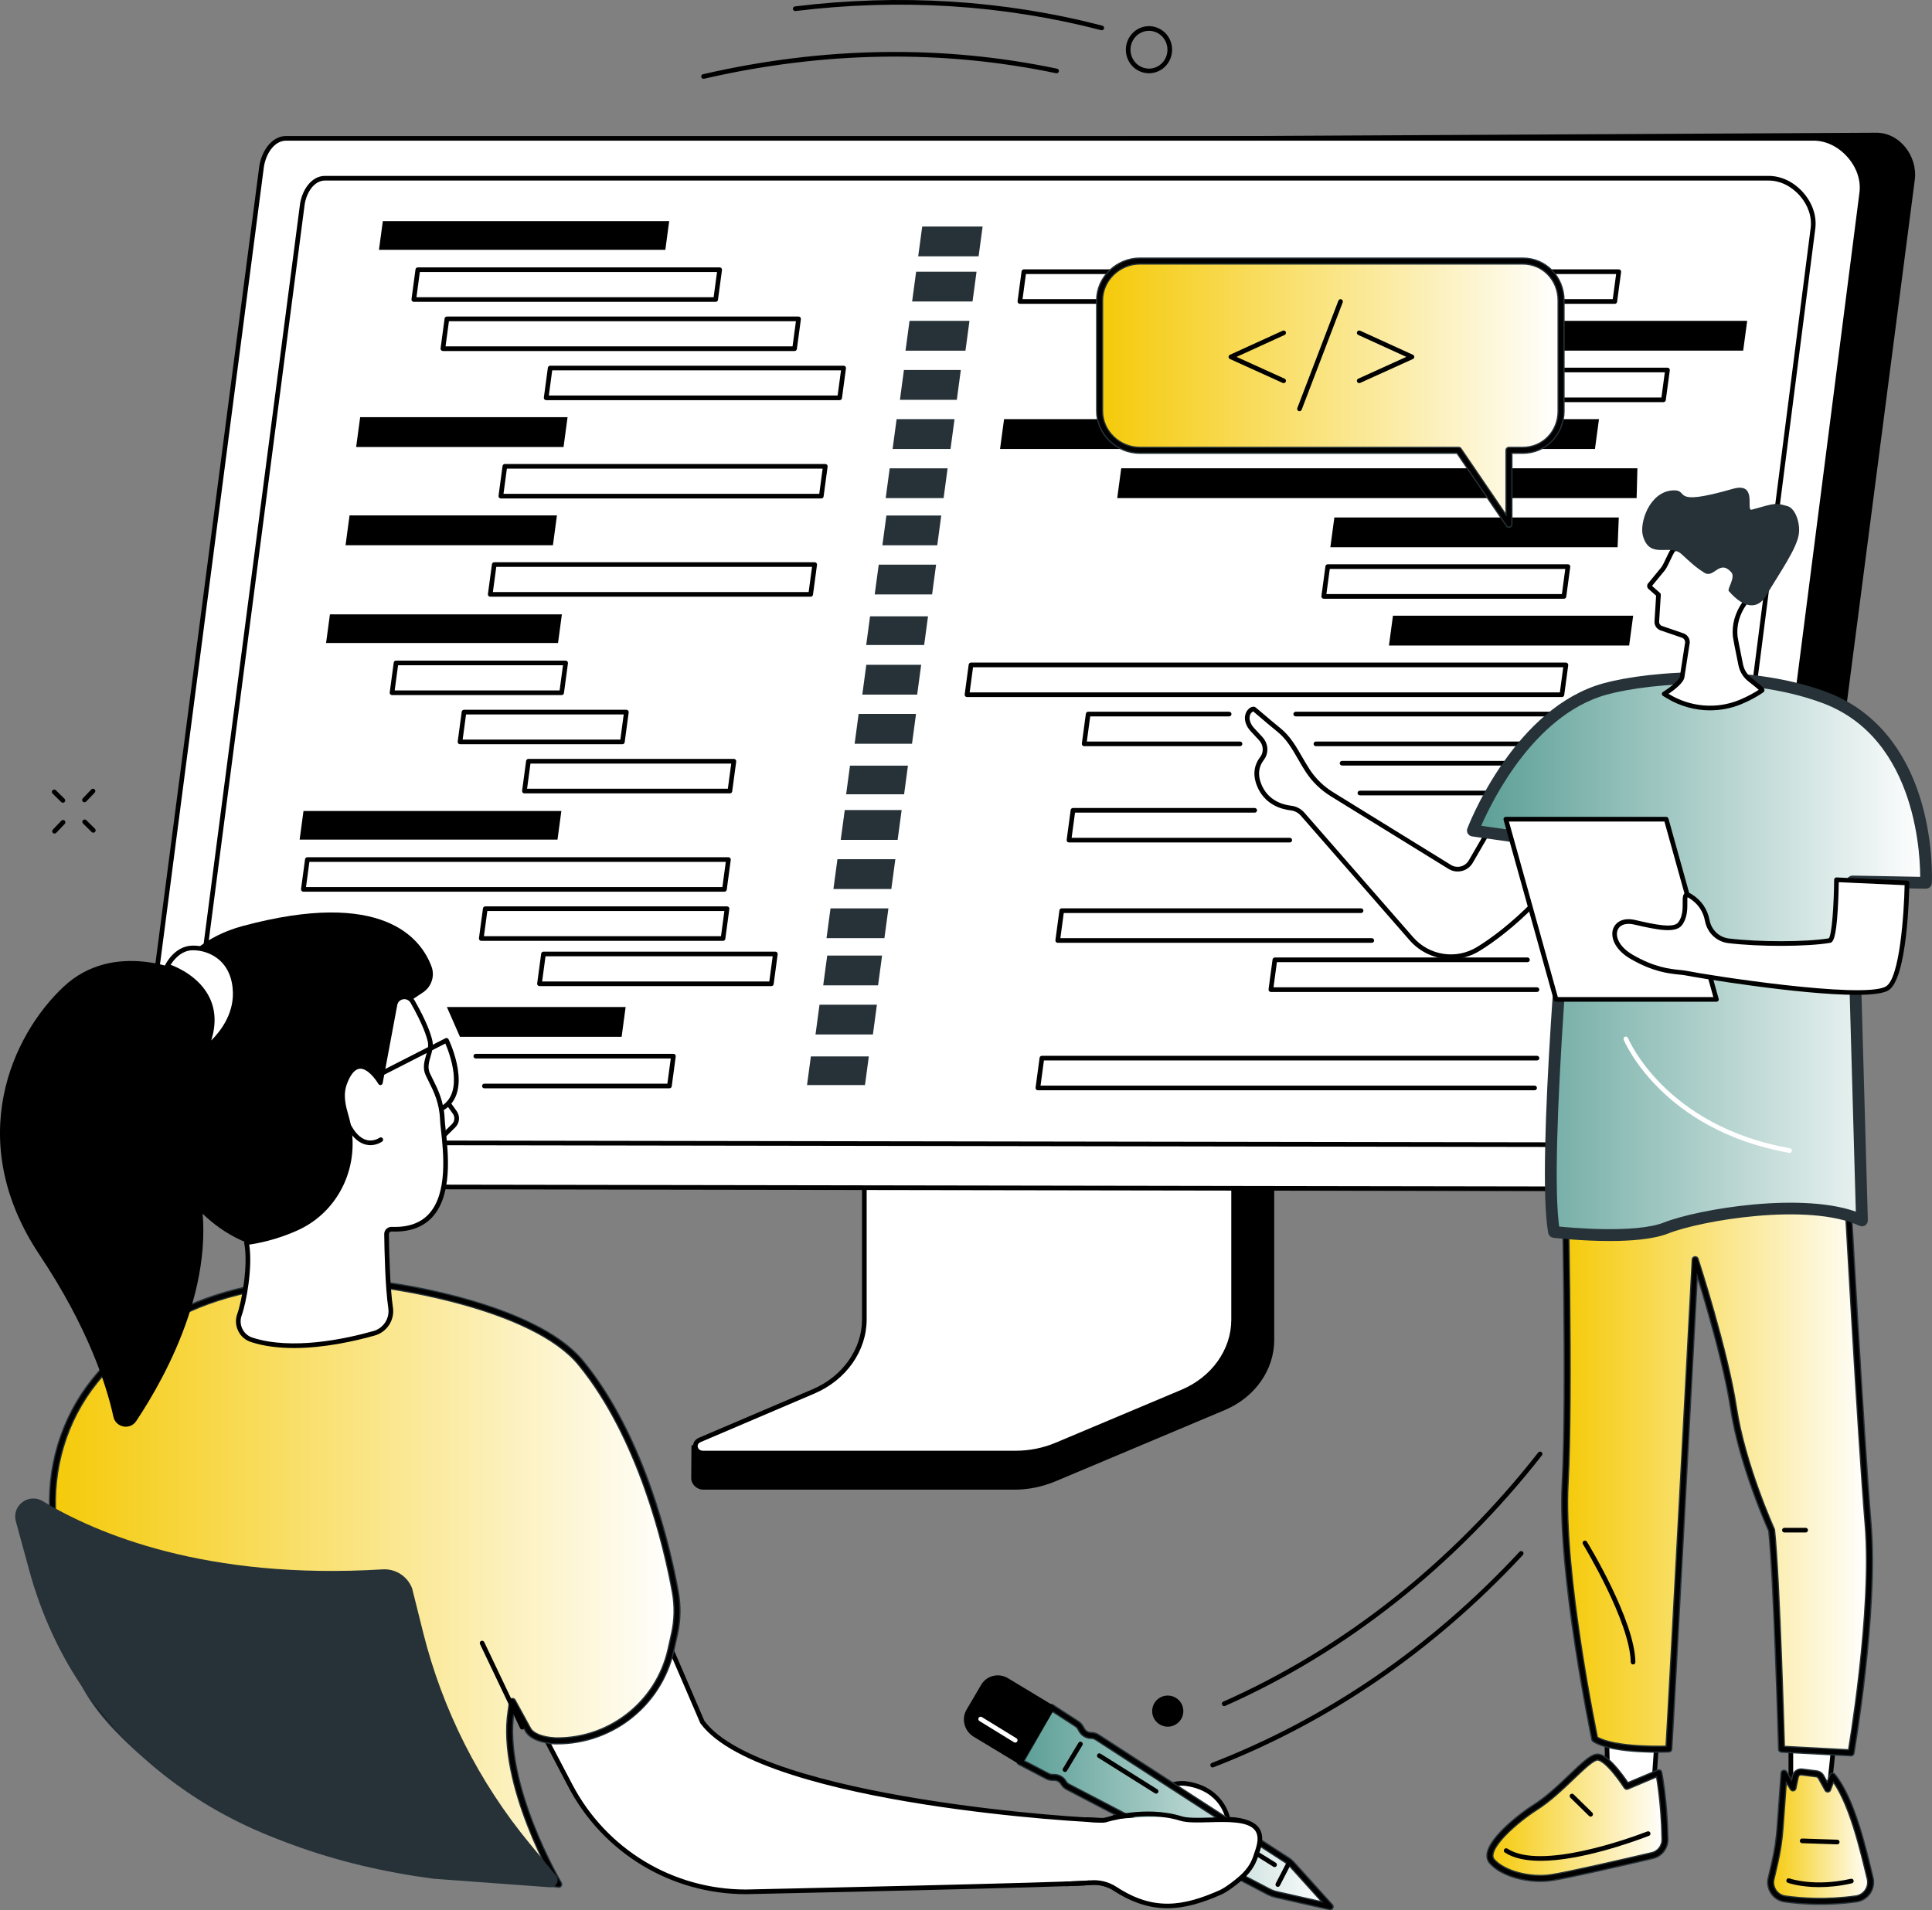 <svg width="542" height="536" viewBox="0 0 542 536" fill="none" xmlns="http://www.w3.org/2000/svg">
<rect x="0" y="0" width="542" height="536" fill="#808080" stroke="none"/>
<path d="M356.387 287.367L253.752 288.011C253.087 288.011 252.867 288.629 252.867 289.223V376.526C252.867 384.886 194.552 406.602 193.984 405.499L193.914 414.737C193.911 416.458 195.422 417.983 197.351 417.983H284.713C288.706 417.983 292.65 417.09 296.266 415.577L343.578 395.658C352.095 392.072 357.467 384.371 357.467 375.97V288.579C357.467 287.985 357.052 287.367 356.384 287.367H356.387Z" fill="black"/>
<path d="M242.476 282.924V370.245C242.476 378.853 236.933 386.695 228.229 390.412L196.311 404.032C194.226 404.922 194.938 407.714 197.248 407.714H284.943C288.886 407.714 292.78 406.936 296.346 405.434L331.711 390.55C340.482 386.859 346.077 378.982 346.077 370.332V282.924C346.077 282.567 345.752 282.277 345.351 282.277H243.202C242.801 282.277 242.476 282.567 242.476 282.924Z" fill="white"/>
<path d="M284.943 408.368H197.248C195.629 408.368 194.686 407.305 194.472 406.252C194.232 405.072 194.867 403.939 196.056 403.43L227.974 389.81C236.389 386.219 241.826 378.541 241.826 370.246V282.925C241.826 282.207 242.443 281.625 243.205 281.625H345.354C346.115 281.625 346.733 282.207 346.733 282.925V370.333C346.733 379.205 340.936 387.378 331.966 391.154L296.604 406.038C292.982 407.563 288.951 408.368 284.946 408.368H284.943ZM243.129 282.951V370.248C243.129 379.068 237.381 387.22 228.484 391.016L196.565 404.636C195.936 404.905 195.629 405.412 195.749 405.994C195.851 406.489 196.302 407.065 197.245 407.065H284.94C288.772 407.065 292.628 406.296 296.092 404.838L331.453 389.951C339.938 386.38 345.422 378.678 345.422 370.336V282.936C345.422 282.936 345.392 282.936 345.348 282.936H243.199C243.161 282.936 243.137 282.948 243.126 282.957L243.129 282.951Z" fill="black"/>
<path d="M50.617 332.969L493.002 333.961C496.875 333.961 500.734 331.051 501.226 327.205L537.17 50.455C538.028 43.749 532.834 37.078 526.161 37.245L88.909 39.554L50.62 332.966L50.617 332.969Z" fill="black"/>
<path d="M508.79 38.818C516.402 38.818 523.274 46.531 522.299 54.097L487.4 326.53C486.905 330.376 482.786 333.631 478.915 333.631L44.362 332.926C39.722 332.926 36.621 329.074 37.213 324.461L73.356 46.979C73.851 43.132 76.395 38.818 80.266 38.818H508.79Z" fill="white"/>
<path d="M478.914 334.286L44.358 333.581C42.016 333.581 39.917 332.664 38.456 331.002C36.934 329.272 36.246 326.86 36.565 324.381L72.708 46.893C73.253 42.66 76.087 38.164 80.265 38.164H508.789C512.63 38.164 516.457 40.011 519.291 43.231C522.099 46.421 523.431 50.414 522.945 54.178L488.046 326.611C487.519 330.697 483.253 334.283 478.914 334.283V334.286ZM80.265 39.469C76.833 39.469 74.476 43.38 74.002 47.059L37.859 324.545C37.584 326.681 38.143 328.669 39.437 330.135C40.649 331.514 42.397 332.272 44.361 332.272L478.917 332.978C482.577 332.978 486.313 329.863 486.752 326.444L521.651 54.011C522.087 50.616 520.872 47.001 518.31 44.091C515.725 41.153 512.255 39.467 508.789 39.467H80.265V39.469Z" fill="black"/>
<path d="M468.694 321.884L58.117 321.234C55.947 321.234 54.003 320.385 52.648 318.843C51.239 317.242 50.601 315.005 50.894 312.711L84.144 57.43C84.648 53.517 87.274 49.355 91.148 49.355H496.18C499.728 49.355 503.265 51.061 505.882 54.035C508.476 56.983 509.706 60.668 509.258 64.148L477.149 314.78C476.66 318.565 472.711 321.884 468.697 321.884H468.694ZM91.148 50.663C88.021 50.663 85.872 54.237 85.439 57.6L52.188 312.88C51.936 314.833 52.449 316.645 53.626 317.982C54.729 319.238 56.325 319.932 58.117 319.932L468.694 320.582C472.037 320.582 475.448 317.739 475.849 314.616L507.958 63.984C508.359 60.876 507.244 57.565 504.899 54.898C502.53 52.206 499.35 50.663 496.177 50.663H91.148Z" fill="black"/>
<path d="M453.011 85.251H286.114C285.927 85.251 285.748 85.169 285.622 85.029C285.499 84.888 285.441 84.698 285.467 84.511L286.591 76.145C286.635 75.82 286.911 75.58 287.238 75.58H454.135C454.323 75.58 454.501 75.662 454.627 75.802C454.75 75.943 454.809 76.133 454.782 76.321L453.658 84.686C453.614 85.011 453.339 85.251 453.011 85.251ZM286.861 83.946H452.44L453.389 76.886H287.809L286.861 83.946Z" fill="black"/>
<path d="M489.029 98.39H318.984L320.109 90.024H490.153L489.029 98.39Z" fill="black"/>
<path d="M466.67 112.836H378.778C378.591 112.836 378.412 112.754 378.286 112.614C378.163 112.473 378.105 112.283 378.131 112.096L379.255 103.73C379.299 103.405 379.575 103.165 379.902 103.165H467.794C467.981 103.165 468.16 103.247 468.286 103.387C468.409 103.528 468.467 103.718 468.441 103.906L467.317 112.271C467.273 112.596 466.997 112.836 466.67 112.836ZM379.525 111.531H466.099L467.047 104.471H380.473L379.525 111.531Z" fill="black"/>
<path d="M438.175 195.589H271.278C271.091 195.589 270.912 195.507 270.786 195.366C270.663 195.226 270.605 195.035 270.631 194.848L271.755 186.482C271.799 186.158 272.075 185.917 272.403 185.917H439.299C439.487 185.917 439.665 185.999 439.791 186.14C439.914 186.28 439.973 186.471 439.947 186.658L438.822 195.024C438.778 195.349 438.503 195.589 438.175 195.589ZM272.028 194.283H437.604L438.553 187.223H272.976L272.028 194.283Z" fill="black"/>
<path d="M347.873 209.378H304.149C303.962 209.378 303.783 209.296 303.657 209.155C303.535 209.015 303.476 208.824 303.502 208.637L304.627 200.271C304.67 199.947 304.946 199.707 305.274 199.707H344.825C345.185 199.707 345.478 199.999 345.478 200.359C345.478 200.719 345.185 201.012 344.825 201.012H305.845L304.896 208.072H347.873C348.233 208.072 348.525 208.365 348.525 208.725C348.525 209.085 348.233 209.378 347.873 209.378Z" fill="black"/>
<path d="M474.192 209.378H369.165C368.805 209.378 368.512 209.085 368.512 208.725C368.512 208.365 368.805 208.072 369.165 208.072H473.621L474.57 201.012H363.497C363.137 201.012 362.844 200.719 362.844 200.359C362.844 199.999 363.137 199.707 363.497 199.707H475.317C475.504 199.707 475.683 199.789 475.808 199.929C475.931 200.07 475.99 200.26 475.964 200.447L474.839 208.813C474.795 209.138 474.52 209.378 474.192 209.378Z" fill="black"/>
<path d="M472.338 223.169H381.501C381.141 223.169 380.848 222.876 380.848 222.516C380.848 222.156 381.141 221.864 381.501 221.864H471.767L472.715 214.804H376.501C376.14 214.804 375.848 214.511 375.848 214.151C375.848 213.791 376.14 213.498 376.501 213.498H473.462C473.649 213.498 473.828 213.58 473.954 213.721C474.077 213.861 474.135 214.051 474.109 214.239L472.985 222.604C472.941 222.929 472.666 223.169 472.338 223.169Z" fill="black"/>
<path d="M361.83 236.388H299.888C299.7 236.388 299.522 236.306 299.396 236.165C299.273 236.025 299.214 235.835 299.241 235.647L300.365 227.282C300.409 226.957 300.684 226.717 301.012 226.717H351.993C352.353 226.717 352.646 227.01 352.646 227.37C352.646 227.73 352.353 228.022 351.993 228.022H301.583L300.634 235.082H361.83C362.19 235.082 362.483 235.375 362.483 235.735C362.483 236.095 362.19 236.388 361.83 236.388Z" fill="black"/>
<path d="M447.449 125.976H280.555L281.679 117.61H448.576L447.449 125.976Z" fill="black"/>
<path d="M459.136 139.768H313.422L314.546 131.402H459.356L459.136 139.768Z" fill="black"/>
<path d="M438.745 168.003H371.356C371.169 168.003 370.99 167.921 370.865 167.78C370.742 167.64 370.683 167.449 370.709 167.262L371.834 158.896C371.878 158.572 372.153 158.332 372.481 158.332H439.869C440.056 158.332 440.235 158.414 440.361 158.554C440.484 158.695 440.542 158.885 440.516 159.072L439.392 167.438C439.348 167.763 439.073 168.003 438.745 168.003ZM372.103 166.697H438.174L439.122 159.637H373.052L372.103 166.697Z" fill="black"/>
<path d="M457.041 181.131H389.652L390.777 172.768H458.165L457.041 181.131Z" fill="black"/>
<path d="M453.798 153.558H373.215L374.339 145.195H454.132L453.798 153.558Z" fill="black"/>
<path d="M430.757 250.102H263.863L264.988 241.736H431.882L430.757 250.102Z" fill="white"/>
<path d="M384.836 264.544H296.731C296.544 264.544 296.365 264.462 296.24 264.322C296.117 264.181 296.058 263.991 296.084 263.804L297.209 255.438C297.253 255.113 297.528 254.873 297.856 254.873H381.836C382.196 254.873 382.488 255.166 382.488 255.526C382.488 255.886 382.196 256.179 381.836 256.179H298.427L297.478 263.239H384.836C385.197 263.239 385.489 263.531 385.489 263.891C385.489 264.251 385.197 264.544 384.836 264.544Z" fill="black"/>
<path d="M431.182 278.336H356.524C356.337 278.336 356.158 278.254 356.032 278.114C355.91 277.973 355.851 277.783 355.877 277.596L357.002 269.23C357.045 268.905 357.321 268.665 357.649 268.665H428.515C428.875 268.665 429.168 268.958 429.168 269.318C429.168 269.678 428.875 269.971 428.515 269.971H358.22L357.271 277.031H431.182C431.542 277.031 431.835 277.323 431.835 277.683C431.835 278.043 431.542 278.336 431.182 278.336Z" fill="black"/>
<path d="M425.194 291.476H258.297L259.421 283.11H426.318L425.194 291.476Z" fill="white"/>
<path d="M430.515 305.922H291.165C290.978 305.922 290.799 305.84 290.673 305.7C290.55 305.559 290.492 305.369 290.518 305.182L291.642 296.816C291.686 296.491 291.961 296.251 292.289 296.251H431.182C431.542 296.251 431.835 296.544 431.835 296.904C431.835 297.264 431.542 297.556 431.182 297.556H292.863L291.914 304.617H430.518C430.878 304.617 431.17 304.909 431.17 305.269C431.17 305.629 430.878 305.922 430.518 305.922H430.515Z" fill="black"/>
<path d="M259.262 180.978H243.004L244.084 172.94H260.342L259.262 180.978Z" fill="#263238"/>
<path d="M272.833 84.602H255.887L257.011 76.237H273.957L272.833 84.602Z" fill="#263238"/>
<path d="M274.536 71.924H257.59L258.717 63.559H275.66L274.536 71.924Z" fill="#263238"/>
<path d="M270.849 98.394H254.035L255.159 90.028H271.974L270.849 98.394Z" fill="#263238"/>
<path d="M268.424 112.186H252.465L253.589 103.82H269.548L268.424 112.186Z" fill="#263238"/>
<path d="M266.656 125.976H250.41L251.534 117.613H267.781L266.656 125.976Z" fill="#263238"/>
<path d="M264.715 139.769H248.469L249.596 131.404H265.839L264.715 139.769Z" fill="#263238"/>
<path d="M261.486 166.797H245.387L246.514 158.435H262.611L261.486 166.797Z" fill="#263238"/>
<path d="M262.934 153.007H247.543L248.667 144.642H264.058L262.934 153.007Z" fill="#263238"/>
<path d="M253.633 222.872H237.375L238.455 214.837H254.713L253.633 222.872Z" fill="#263238"/>
<path d="M255.854 208.693H239.754L240.878 200.327H256.978L255.854 208.693Z" fill="#263238"/>
<path d="M257.301 194.9H241.91L243.034 186.535H258.426L257.301 194.9Z" fill="#263238"/>
<path d="M242.66 304.452H226.402L227.483 296.417H243.741L242.66 304.452Z" fill="#263238"/>
<path d="M251.819 235.66H235.859L236.987 227.294H252.946L251.819 235.66Z" fill="#263238"/>
<path d="M250.052 249.453H233.809L234.933 241.087H251.179L250.052 249.453Z" fill="#263238"/>
<path d="M248.113 263.245H231.867L232.991 254.879H249.238L248.113 263.245Z" fill="#263238"/>
<path d="M244.881 290.273H228.781L229.906 281.908H246.005L244.881 290.273Z" fill="#263238"/>
<path d="M246.333 276.481H230.941L232.066 268.118H247.457L246.333 276.481Z" fill="#263238"/>
<path d="M186.654 70.093H106.316L107.397 62.055H187.734L186.654 70.093Z" fill="black"/>
<path d="M200.772 84.701H116.087C115.899 84.701 115.718 84.619 115.595 84.478C115.472 84.338 115.413 84.148 115.44 83.96L116.564 75.595C116.608 75.27 116.883 75.03 117.211 75.03H201.897C202.084 75.03 202.265 75.112 202.388 75.252C202.511 75.393 202.57 75.583 202.544 75.77L201.419 84.136C201.375 84.461 201.1 84.701 200.772 84.701ZM116.833 83.395H200.201L201.15 76.335H117.782L116.833 83.395Z" fill="black"/>
<path d="M222.91 98.493H124.247C124.06 98.493 123.878 98.411 123.755 98.271C123.632 98.13 123.574 97.94 123.6 97.753L124.724 89.387C124.768 89.062 125.043 88.822 125.371 88.822H224.034C224.221 88.822 224.403 88.904 224.526 89.045C224.649 89.185 224.707 89.376 224.681 89.563L223.557 97.928C223.513 98.253 223.237 98.493 222.91 98.493ZM124.994 97.188H222.339L223.287 90.128H125.942L124.994 97.188Z" fill="black"/>
<path d="M235.554 112.283H153.22C153.032 112.283 152.851 112.201 152.728 112.061C152.605 111.92 152.546 111.73 152.573 111.543L153.697 103.177C153.741 102.852 154.016 102.612 154.344 102.612H236.678C236.866 102.612 237.047 102.694 237.17 102.835C237.293 102.975 237.352 103.166 237.325 103.353L236.201 111.718C236.157 112.043 235.882 112.283 235.554 112.283ZM153.969 110.978H234.986L235.935 103.918H154.918L153.969 110.978Z" fill="black"/>
<path d="M156.549 180.426H91.477L92.557 172.391H157.629L156.549 180.426Z" fill="black"/>
<path d="M157.562 195.034H109.977C109.79 195.034 109.609 194.952 109.486 194.812C109.363 194.671 109.304 194.481 109.33 194.294L110.455 185.928C110.499 185.603 110.774 185.363 111.102 185.363H158.687C158.874 185.363 159.055 185.445 159.178 185.586C159.301 185.726 159.36 185.916 159.334 186.104L158.209 194.469C158.165 194.794 157.89 195.034 157.562 195.034ZM110.724 193.729H156.991L157.94 186.669H111.673L110.724 193.729Z" fill="black"/>
<path d="M174.601 208.828H129.048C128.86 208.828 128.679 208.746 128.556 208.605C128.433 208.465 128.374 208.275 128.401 208.087L129.525 199.722C129.569 199.397 129.844 199.157 130.172 199.157H175.725C175.912 199.157 176.094 199.239 176.217 199.379C176.34 199.52 176.398 199.71 176.372 199.897L175.248 208.263C175.204 208.588 174.929 208.828 174.601 208.828ZM129.794 207.522H174.03L174.978 200.462H130.743L129.794 207.522Z" fill="black"/>
<path d="M204.763 222.616H147.118C146.931 222.616 146.749 222.534 146.626 222.394C146.503 222.253 146.445 222.063 146.471 221.876L147.595 213.51C147.639 213.185 147.914 212.945 148.242 212.945H205.887C206.074 212.945 206.256 213.027 206.379 213.168C206.502 213.308 206.56 213.499 206.534 213.686L205.41 222.051C205.366 222.376 205.091 222.616 204.763 222.616ZM147.865 221.311H204.192L205.14 214.251H148.813L147.865 221.311Z" fill="black"/>
<path d="M158.097 125.423H99.914L101.041 117.058H159.222L158.097 125.423Z" fill="black"/>
<path d="M230.405 139.867H140.505C140.317 139.867 140.136 139.785 140.013 139.644C139.89 139.504 139.831 139.314 139.858 139.126L140.982 130.761C141.026 130.436 141.301 130.196 141.629 130.196H231.529C231.716 130.196 231.898 130.278 232.021 130.418C232.144 130.559 232.202 130.749 232.176 130.936L231.052 139.302C231.008 139.627 230.732 139.867 230.405 139.867ZM141.251 138.561H229.834L230.782 131.501H142.2L141.251 138.561Z" fill="black"/>
<path d="M155.118 152.985H96.938L98.062 144.619H156.242L155.118 152.985Z" fill="black"/>
<path d="M227.428 167.429H137.528C137.341 167.429 137.159 167.347 137.036 167.207C136.913 167.066 136.855 166.876 136.881 166.689L138.005 158.323C138.049 157.998 138.325 157.758 138.653 157.758H228.552C228.74 157.758 228.921 157.84 229.044 157.981C229.167 158.121 229.226 158.312 229.199 158.499L228.075 166.864C228.031 167.189 227.756 167.429 227.428 167.429ZM138.275 166.124H226.857L227.806 159.064H139.223L138.275 166.124Z" fill="black"/>
<path d="M156.401 235.592H84.059L85.139 227.558H157.481L156.401 235.592Z" fill="black"/>
<path d="M203.235 250.202H85.103C84.915 250.202 84.734 250.12 84.611 249.979C84.488 249.839 84.429 249.649 84.455 249.461L85.58 241.096C85.624 240.771 85.899 240.531 86.227 240.531H204.359C204.546 240.531 204.728 240.613 204.851 240.753C204.974 240.894 205.032 241.084 205.006 241.271L203.882 249.637C203.838 249.962 203.563 250.202 203.235 250.202ZM85.849 248.896H202.664L203.612 241.836H86.798L85.849 248.896Z" fill="black"/>
<path d="M202.834 263.994H135.013C134.825 263.994 134.644 263.912 134.521 263.771C134.398 263.631 134.339 263.441 134.366 263.253L135.49 254.888C135.534 254.563 135.809 254.323 136.137 254.323H203.958C204.146 254.323 204.327 254.405 204.45 254.545C204.573 254.686 204.632 254.876 204.605 255.063L203.481 263.429C203.437 263.754 203.162 263.994 202.834 263.994ZM135.762 262.688H202.266L203.215 255.628H136.711L135.762 262.688Z" fill="black"/>
<path d="M174.39 290.923H129.036L125.367 282.561H175.514L174.39 290.923Z" fill="black"/>
<path d="M216.394 276.695H151.345C151.157 276.695 150.976 276.613 150.853 276.473C150.73 276.332 150.671 276.142 150.698 275.954L151.822 267.589C151.866 267.264 152.141 267.024 152.469 267.024H217.518C217.705 267.024 217.887 267.106 218.01 267.246C218.133 267.387 218.191 267.577 218.165 267.764L217.041 276.13C216.997 276.455 216.722 276.695 216.394 276.695ZM152.088 275.39H215.82L216.768 268.329H153.037L152.088 275.39Z" fill="black"/>
<path d="M187.799 305.369H135.89C135.529 305.369 135.237 305.077 135.237 304.717C135.237 304.357 135.529 304.064 135.89 304.064H187.225L188.174 297.004H133.477C133.117 297.004 132.824 296.711 132.824 296.351C132.824 295.991 133.117 295.698 133.477 295.698H188.923C189.11 295.698 189.292 295.78 189.415 295.921C189.538 296.061 189.596 296.251 189.57 296.439L188.446 304.804C188.402 305.129 188.127 305.369 187.799 305.369Z" fill="black"/>
<path d="M514.529 488.756L512.901 504.381L502.402 505.619V487.091L514.529 488.756Z" fill="white"/>
<path d="M502.403 506.273C502.245 506.273 502.09 506.214 501.97 506.109C501.829 505.986 501.75 505.807 501.75 505.62V487.094C501.75 486.907 501.832 486.726 501.973 486.603C502.116 486.48 502.303 486.421 502.491 486.448L514.617 488.11C514.966 488.157 515.215 488.473 515.177 488.824L513.546 504.449C513.514 504.754 513.277 504.994 512.972 505.029L502.473 506.267C502.447 506.267 502.423 506.273 502.397 506.273H502.403ZM503.056 487.841V504.885L512.305 503.794L513.815 489.316L503.056 487.841Z" fill="black"/>
<path d="M500.747 532.819C505.124 533.439 512.3 533.984 520.726 532.81C523.481 532.426 525.308 529.73 524.644 527.014C522.79 519.43 519.593 505.038 514.11 498.367L512.748 501.985L510.866 498.58C510.608 498.115 510.146 497.799 509.619 497.732L505.496 497.205C504.635 497.093 503.836 497.667 503.658 498.522L503.002 501.66L500.49 497.547L499.374 512.911C499.134 516.204 498.639 519.471 497.896 522.685L496.772 527.532C496.435 530.093 498.206 532.461 500.747 532.822V532.819Z" fill="url(#paint0_linear_5908_2534)" stroke="#263238" stroke-width="2" stroke-linecap="round" stroke-linejoin="round"/>
<path d="M510.672 534.155C506.655 534.155 503.233 533.83 500.656 533.464C497.775 533.057 495.743 530.356 496.124 527.446L497.26 522.538C497.995 519.365 498.487 516.11 498.724 512.863L499.839 497.499C499.86 497.215 500.062 496.978 500.337 496.911C500.612 496.844 500.899 496.964 501.048 497.206L502.703 499.914L503.022 498.389C503.268 497.209 504.395 496.402 505.584 496.557L509.706 497.081C510.435 497.174 511.085 497.616 511.442 498.26L512.639 500.426L513.503 498.134C513.585 497.918 513.778 497.76 514.007 497.722C514.241 497.684 514.469 497.771 514.619 497.95C519.824 504.281 522.992 517.386 524.886 525.216L525.284 526.858C525.645 528.333 525.363 529.902 524.509 531.158C523.66 532.411 522.316 533.248 520.82 533.456C517.169 533.965 513.749 534.155 510.675 534.155H510.672ZM500.993 499.624L500.024 512.957C499.784 516.271 499.28 519.593 498.531 522.83L497.406 527.677C497.128 529.82 498.665 531.863 500.838 532.171C505.302 532.803 512.358 533.315 520.635 532.162C521.765 532.004 522.778 531.371 523.422 530.423C524.069 529.472 524.283 528.283 524.008 527.165L523.61 525.52C521.833 518.164 518.914 506.093 514.305 499.692L513.357 502.212C513.269 502.449 513.046 502.616 512.792 502.633C512.528 502.648 512.297 502.519 512.174 502.297L510.291 498.892C510.133 498.609 509.852 498.415 509.533 498.377L505.411 497.85C504.89 497.783 504.401 498.137 504.292 498.655L503.637 501.793C503.581 502.057 503.373 502.259 503.11 502.303C502.846 502.349 502.58 502.229 502.442 501.998L500.99 499.621L500.993 499.624Z" fill="black"/>
<path d="M510.346 529.513C505.009 529.513 501.762 528.371 501.563 528.298C501.224 528.175 501.051 527.8 501.171 527.464C501.294 527.124 501.666 526.949 502.005 527.071C502.076 527.098 509.006 529.516 519.232 527.171C519.584 527.089 519.935 527.309 520.014 527.66C520.093 528.011 519.876 528.362 519.525 528.441C516.044 529.24 512.946 529.51 510.346 529.51V529.513Z" fill="black"/>
<path d="M515.415 517.509C515.415 517.509 515.401 517.509 515.392 517.509L505.552 517.181C505.192 517.17 504.908 516.868 504.922 516.508C504.934 516.148 505.247 515.858 505.596 515.876L515.436 516.204C515.796 516.215 516.08 516.517 516.065 516.877C516.054 517.231 515.764 517.509 515.413 517.509H515.415Z" fill="black"/>
<path d="M465.36 480.435L463.785 503.237H451.155L450.566 480.435H465.36Z" fill="white"/>
<path d="M463.785 503.889H451.152C450.798 503.889 450.508 503.608 450.499 503.254L449.911 480.452C449.905 480.276 449.972 480.107 450.095 479.981C450.218 479.855 450.388 479.785 450.563 479.785H465.354C465.536 479.785 465.709 479.861 465.832 479.992C465.955 480.124 466.019 480.303 466.004 480.481L464.432 503.283C464.409 503.626 464.125 503.892 463.779 503.892L463.785 503.889ZM451.79 502.584H463.176L464.661 481.087H451.237L451.79 502.584Z" fill="black"/>
<path d="M467.086 516.11C467.118 518.268 465.654 520.161 463.566 520.65C456.306 522.351 439.945 526.139 435.278 526.838C429.221 527.746 421.779 525.878 418.578 522.313C415.378 518.748 425.746 510.236 430.664 507.139C437.972 502.537 444.993 493.446 447.938 493.036C450.883 492.626 456.379 501.223 456.379 501.223L465.361 497.427C465.361 497.427 466.928 505.175 467.089 516.113L467.086 516.11Z" fill="url(#paint1_linear_5908_2534)" stroke="#263238" stroke-width="2" stroke-linecap="round" stroke-linejoin="round"/>
<path d="M432.11 527.719C426.541 527.719 420.803 525.77 418.089 522.749C417.462 522.049 417.217 521.177 417.36 520.153C417.987 515.668 426.357 509.076 430.312 506.585C433.902 504.326 437.386 501.001 440.46 498.065C443.768 494.906 446.16 492.623 447.844 492.389C450.795 491.976 455.195 498.243 456.621 500.406L465.1 496.824C465.282 496.747 465.487 496.756 465.659 496.847C465.832 496.938 465.955 497.102 465.996 497.295C466.011 497.374 467.574 505.227 467.735 516.101C467.77 518.551 466.078 520.732 463.709 521.285C456.759 522.913 440.079 526.776 435.369 527.482C434.303 527.643 433.208 527.719 432.107 527.719H432.11ZM448.157 493.671C448.11 493.671 448.066 493.674 448.022 493.68C446.755 493.856 444.134 496.358 441.359 499.007C438.241 501.984 434.707 505.359 431.006 507.689C426.957 510.238 419.178 516.564 418.651 520.331C418.563 520.963 418.695 521.47 419.061 521.874C422.047 525.199 429.127 527.096 435.178 526.188C439.842 525.489 456.478 521.637 463.414 520.012C465.188 519.596 466.459 517.957 466.429 516.116C466.3 507.338 465.249 500.57 464.86 498.337L456.627 501.817C456.334 501.94 455.995 501.835 455.822 501.568C453.688 498.232 449.958 493.668 448.157 493.668V493.671Z" fill="black"/>
<path d="M432.205 522.128C428.255 522.128 424.724 521.478 422.174 519.81C421.872 519.611 421.788 519.207 421.987 518.905C422.183 518.604 422.59 518.519 422.891 518.718C432.26 524.856 457.228 515.773 462.138 513.891C462.475 513.762 462.852 513.929 462.981 514.266C463.11 514.602 462.943 514.98 462.606 515.109C457.424 517.096 443.201 522.128 432.207 522.128H432.205Z" fill="black"/>
<path d="M446.237 509.724C446.073 509.724 445.906 509.663 445.78 509.537L440.548 504.414C440.29 504.163 440.285 503.75 440.539 503.492C440.791 503.235 441.207 503.232 441.462 503.483L446.693 508.606C446.951 508.858 446.957 509.27 446.702 509.528C446.573 509.66 446.404 509.724 446.237 509.724Z" fill="black"/>
<path d="M518.113 331.791C518.113 331.791 522.027 403.072 524.077 427.677C526.126 452.282 519.287 491.836 519.287 491.836L499.788 490.805C499.788 490.805 498.453 442.713 497.004 429.36C497.004 429.36 488.768 411.256 486.326 395.11C483.884 378.964 475.57 353.458 475.57 353.458C475.57 353.458 468.818 480.757 468.165 490.756C468.165 490.756 452.877 491.441 447.393 487.969C447.393 487.969 437.679 441.551 439.075 416.299C440.469 391.044 438.938 328.299 438.938 328.299L518.113 331.791Z" fill="url(#paint2_linear_5908_2534)" stroke="#263238" stroke-width="2" stroke-linecap="round" stroke-linejoin="round"/>
<path d="M519.288 492.489C519.288 492.489 519.264 492.489 519.253 492.489L499.754 491.458C499.414 491.441 499.145 491.165 499.136 490.826C499.124 490.346 497.792 442.854 496.366 429.536C495.713 428.075 488.016 410.65 485.683 395.21C483.806 382.784 478.367 364.584 476.033 357.084C474.929 377.861 469.402 481.857 468.819 490.803C468.799 491.133 468.529 491.397 468.195 491.411C467.56 491.441 452.637 492.064 447.045 488.525C446.896 488.432 446.791 488.279 446.756 488.107C446.659 487.641 437.041 441.317 438.423 416.267C439.799 391.328 438.3 328.946 438.285 328.32C438.28 328.138 438.353 327.966 438.482 327.837C438.61 327.711 438.786 327.647 438.968 327.65L518.143 331.142C518.48 331.156 518.749 331.423 518.767 331.759C518.808 332.47 522.704 403.312 524.728 427.627C526.759 452.033 519.999 491.555 519.929 491.953C519.873 492.266 519.601 492.494 519.285 492.494L519.288 492.489ZM500.424 490.185L518.74 491.154C519.563 486.201 525.31 450.371 523.428 427.733C521.501 404.585 517.877 339.334 517.496 332.418L439.609 328.981C439.77 335.945 441.029 392.774 439.729 416.334C438.411 440.205 447.18 483.666 447.979 487.559C452.798 490.361 464.767 490.2 467.554 490.123C468.383 476.662 474.853 354.675 474.921 353.423C474.938 353.109 475.175 352.852 475.489 352.811C475.796 352.77 476.097 352.957 476.194 353.256C476.276 353.51 484.553 378.997 486.974 395.011C489.372 410.878 497.52 428.909 497.599 429.088C497.628 429.152 497.646 429.22 497.655 429.287C499.001 441.706 500.266 484.582 500.427 490.185H500.424Z" fill="black"/>
<path d="M506.555 430.007H500.594C500.234 430.007 499.941 429.714 499.941 429.354C499.941 428.994 500.234 428.701 500.594 428.701H506.555C506.915 428.701 507.208 428.994 507.208 429.354C507.208 429.714 506.915 430.007 506.555 430.007Z" fill="black"/>
<path d="M458.138 467.032C457.784 467.032 457.491 466.748 457.485 466.391C457.277 454.967 444.208 433.485 444.076 433.268C443.889 432.961 443.985 432.56 444.293 432.369C444.6 432.182 445.001 432.279 445.189 432.586C445.736 433.479 458.577 454.586 458.791 466.365C458.797 466.725 458.51 467.023 458.15 467.029H458.138V467.032Z" fill="black"/>
<path d="M426.919 219.031C425.839 218.946 416.854 234.369 412.626 241.734C411.426 243.827 408.744 244.509 406.697 243.244L373.658 222.851C370.961 221.186 368.645 218.958 366.903 216.303C364.145 212.1 362.503 207.826 358.808 204.841C355.804 202.411 352.762 199.713 351.852 199.007C351.284 198.565 348.631 200.45 350.628 203.799C351.24 204.826 353.532 206.913 354.162 207.859C355.163 209.369 355.163 211.38 354.05 212.808C352.865 214.33 351.875 216.772 353.207 220.17C355.175 225.193 359.639 226.437 362.166 226.73C363.437 226.876 364.602 227.491 365.445 228.457L395.935 263.385C400.666 268.804 408.574 270.027 414.702 266.286C424.615 260.233 437.377 248.033 446.57 232.613L426.925 219.028L426.919 219.031Z" fill="white"/>
<path d="M407.031 269.104C402.715 269.104 398.461 267.281 395.437 263.818L364.947 228.889C364.21 228.043 363.194 227.507 362.087 227.382C359.443 227.077 354.694 225.766 352.595 220.412C351.131 216.674 352.296 213.999 353.532 212.412C354.454 211.227 354.489 209.544 353.614 208.224C353.353 207.832 352.703 207.144 352.071 206.479C351.263 205.627 350.429 204.749 350.063 204.135C348.616 201.711 349.319 199.779 350.355 198.86C351.017 198.275 351.778 198.128 352.247 198.491C352.639 198.796 353.406 199.451 354.378 200.28C355.684 201.398 357.476 202.926 359.215 204.331C361.92 206.517 363.536 209.324 365.249 212.298C365.937 213.493 366.648 214.728 367.445 215.943C369.111 218.48 371.377 220.676 373.997 222.294L407.037 242.687C407.874 243.205 408.861 243.358 409.812 243.115C410.767 242.872 411.566 242.266 412.058 241.408C425.344 218.255 426.313 218.334 426.969 218.381C427.083 218.39 427.194 218.431 427.288 218.495L446.933 232.08C447.217 232.276 447.299 232.656 447.124 232.952C437.24 249.531 424.065 261.333 415.032 266.848C412.541 268.37 409.771 269.107 407.028 269.107L407.031 269.104ZM351.567 199.615C351.389 199.683 351.035 199.931 350.792 200.403C350.49 200.991 350.311 201.998 351.187 203.467C351.48 203.956 352.296 204.82 353.02 205.581C353.719 206.318 354.381 207.015 354.703 207.501C355.886 209.289 355.83 211.584 354.563 213.212C353.069 215.129 352.815 217.391 353.81 219.932C355.66 224.648 359.882 225.81 362.236 226.082C363.668 226.246 364.98 226.94 365.931 228.029L396.421 262.957C400.947 268.144 408.492 269.312 414.353 265.729C423.157 260.352 435.963 248.902 445.689 232.803L426.907 219.815C425.748 221.003 421.638 227.341 413.194 242.058C412.523 243.226 411.437 244.051 410.137 244.382C408.84 244.713 407.496 244.505 406.355 243.8L373.315 223.407C370.533 221.688 368.127 219.356 366.356 216.66C365.536 215.413 364.816 214.16 364.119 212.948C362.47 210.085 360.913 207.381 358.395 205.346C356.641 203.93 354.844 202.393 353.532 201.272C352.665 200.531 351.966 199.934 351.565 199.612L351.567 199.615Z" fill="black"/>
<path d="M540.316 247.716C540.316 247.716 542.514 207.109 511.808 195.702C488.032 186.868 457.671 190.679 448.156 193.978C424.728 202.103 413.195 233.051 413.195 233.051L440.652 236.921C440.652 236.921 432.375 325.84 435.964 345.671C435.964 345.671 458.06 348.265 467.432 344.55C476.804 340.836 507.618 335.631 522.348 342.443L519.672 247.336L540.313 247.716H540.316Z" fill="url(#paint3_linear_5908_2534)" stroke="#263238" stroke-width="2" stroke-linecap="round" stroke-linejoin="round"/>
<path d="M451.556 347.215C443.674 347.215 436.408 346.38 435.889 346.319C435.602 346.287 435.374 346.07 435.321 345.786C431.875 326.74 439.154 246.054 439.944 237.478L413.103 233.696C412.906 233.67 412.734 233.553 412.631 233.383C412.529 233.213 412.511 233.005 412.581 232.821C412.699 232.508 424.492 201.492 447.94 193.361C458.328 189.761 488.756 186.441 512.034 195.088C524.791 199.827 533.84 210.449 538.203 225.805C541.482 237.355 540.97 247.644 540.967 247.749C540.946 248.095 540.659 248.367 540.314 248.367H540.302L520.343 247.998L523.002 342.423C523.008 342.648 522.896 342.862 522.709 342.988C522.522 343.111 522.282 343.131 522.074 343.035C507.368 336.235 476.89 341.504 467.67 345.157C463.65 346.749 457.429 347.215 451.553 347.215H451.556ZM436.525 345.075C439.804 345.423 458.84 347.253 467.193 343.942C476.366 340.307 506.308 335.117 521.67 341.431L519.02 247.351C519.014 247.173 519.085 247 519.207 246.874C519.333 246.748 519.521 246.684 519.685 246.681L539.681 247.05C539.781 241.889 539.4 206.647 511.581 196.311C488.609 187.776 458.606 191.043 448.37 194.593C427.531 201.82 416.068 227.737 414.11 232.52L440.744 236.272C441.089 236.322 441.335 236.632 441.303 236.98C441.221 237.861 433.205 324.641 436.528 345.075H436.525Z" fill="url(#paint4_linear_5908_2534)" stroke="#263238" stroke-width="2" stroke-linecap="round" stroke-linejoin="round"/>
<path d="M502.047 323.493C502.009 323.493 501.971 323.49 501.933 323.484C466.091 317.109 455.607 291.998 455.505 291.746C455.37 291.412 455.531 291.032 455.868 290.897C456.198 290.763 456.582 290.924 456.717 291.257C456.816 291.503 467.063 315.956 502.161 322.197C502.516 322.261 502.753 322.598 502.691 322.955C502.636 323.271 502.36 323.493 502.05 323.493H502.047Z" fill="white"/>
<path d="M436.534 280.423H481.519L467.427 229.858H422.445L436.534 280.423Z" fill="white"/>
<path d="M481.52 281.077H436.535C436.242 281.077 435.985 280.881 435.906 280.6L421.817 230.031C421.762 229.835 421.803 229.625 421.926 229.461C422.049 229.297 422.242 229.203 422.447 229.203H467.432C467.725 229.203 467.982 229.399 468.061 229.68L482.15 280.249C482.205 280.445 482.164 280.656 482.041 280.819C481.918 280.983 481.725 281.077 481.52 281.077ZM437.03 279.772H480.659L466.934 230.509H423.305L437.03 279.772Z" fill="black"/>
<path d="M534.983 247.753L515.2 246.854C515.2 246.854 515.051 263.617 513.268 263.919C506.909 264.984 493.59 265.04 484.924 263.986C481.906 263.62 479.517 261.296 478.949 258.29C478.521 256.022 477.297 253.355 474.2 251.435C471.205 249.579 474.159 255.416 471.357 259.174C469.852 261.194 465.089 260.298 458.595 258.785C452.098 257.271 450.45 264.256 457.728 268.476C465.621 273.054 470.634 272.539 473.152 273.075C478.164 274.143 522.487 281.133 529.329 277.392C534.614 274.5 534.98 247.756 534.98 247.756L534.983 247.753Z" fill="white"/>
<path d="M520.734 279.146C504.924 279.146 475.527 274.246 473.02 273.713C472.517 273.605 471.873 273.54 471.129 273.464C468.184 273.163 463.731 272.709 457.407 269.042C452.825 266.384 451.701 262.74 452.596 260.48C453.258 258.814 455.22 257.327 458.748 258.147C464.603 259.514 469.557 260.503 470.839 258.782C472.089 257.102 472.072 254.886 472.057 253.267C472.046 251.933 472.037 250.967 472.754 250.563C473.357 250.223 474.066 250.58 474.546 250.876C477.266 252.559 479.011 255.079 479.593 258.164C480.114 260.928 482.29 263.003 485.007 263.334C493.547 264.37 506.617 264.347 513.066 263.287C513.904 262.265 514.486 254.029 514.551 246.845C514.551 246.667 514.627 246.5 514.756 246.377C514.884 246.254 515.057 246.19 515.233 246.199L535.016 247.097C535.367 247.112 535.645 247.405 535.639 247.759C535.601 250.536 535.109 274.972 529.649 277.96C528.106 278.803 524.889 279.143 520.737 279.143L520.734 279.146ZM456.891 259.227C455.381 259.227 454.254 259.839 453.809 260.96C453.112 262.716 454.145 265.64 458.06 267.912C464.144 271.439 468.427 271.878 471.261 272.165C472.043 272.244 472.719 272.314 473.29 272.434C478.399 273.523 522.453 280.407 529.02 276.816C532.969 274.656 534.164 256.136 534.322 248.376L515.848 247.536C515.824 248.897 515.757 252.111 515.558 255.314C515.048 263.594 514.202 264.423 513.377 264.56C506.862 265.652 493.532 265.687 484.849 264.63C481.567 264.232 478.937 261.73 478.311 258.407C477.79 255.653 476.294 253.493 473.861 251.985C473.65 251.857 473.509 251.792 473.422 251.76C473.351 252.062 473.357 252.741 473.363 253.256C473.378 254.956 473.398 257.529 471.884 259.561C470.125 261.923 465.206 260.992 458.449 259.417C457.899 259.289 457.375 259.227 456.891 259.227Z" fill="black"/>
<path d="M466.863 194.705C466.863 194.705 471.987 191.555 471.934 189.711L473.395 180.253C473.41 179.387 472.877 178.611 472.069 178.327L466.011 176.249C465.238 175.977 464.741 175.216 464.793 174.388L465.265 166.871L462.89 164.769C462.703 164.605 462.682 164.321 462.84 164.128L466.591 159.559C467.818 157.832 469.047 153.702 470.051 153.986C470.051 153.986 491.421 151.518 492.461 162.29C492.61 163.85 492.141 165.407 491.237 166.681L489.345 169.347C487.445 172.025 486.444 175.31 486.781 178.591C486.851 179.273 487.738 183.664 488.332 186.567C488.669 188.215 489.585 189.682 490.912 190.703C492.581 191.988 494.612 193.624 494.282 193.733C494.282 193.733 491.916 195.471 488.18 197.011C481.546 199.745 474.001 199.066 467.87 195.325L466.854 194.705H466.863Z" fill="white"/>
<path d="M479.762 199.32C475.523 199.32 471.277 198.161 467.545 195.881L466.529 195.26C466.335 195.143 466.215 194.933 466.215 194.704C466.215 194.476 466.332 194.265 466.526 194.148C468.836 192.726 471.313 190.633 471.286 189.728C471.286 189.69 471.286 189.649 471.295 189.611L472.75 180.203C472.744 179.633 472.39 179.129 471.86 178.942L465.808 176.864C464.76 176.495 464.081 175.459 464.151 174.343L464.602 167.146L462.468 165.255C462.017 164.854 461.961 164.178 462.345 163.709L466.095 159.14C466.496 158.572 466.953 157.595 467.392 156.652C468.294 154.714 469.02 153.169 470.092 153.318C471.474 153.169 484.183 151.951 490.129 156.755C491.903 158.189 492.911 160.027 493.124 162.219C493.285 163.891 492.811 165.606 491.783 167.052L489.892 169.719C488.004 172.379 487.134 175.505 487.445 178.517C487.474 178.801 487.714 180.206 488.987 186.429C489.292 187.922 490.123 189.254 491.327 190.179C495.101 193.086 495.054 193.355 494.978 193.8C494.948 193.972 494.834 194.139 494.685 194.248C494.585 194.321 492.211 196.051 488.446 197.605C485.673 198.747 482.722 199.311 479.768 199.311L479.762 199.32ZM468.095 194.687L468.224 194.766C474.208 198.416 481.58 199.03 487.945 196.405C490.563 195.325 492.51 194.136 493.388 193.56C493.001 193.197 492.196 192.506 490.527 191.221C489.075 190.103 488.074 188.496 487.705 186.699C486.724 181.913 486.2 179.208 486.142 178.658C485.799 175.33 486.751 171.888 488.823 168.969L490.715 166.303C491.558 165.111 491.95 163.709 491.819 162.351C491.64 160.495 490.817 159 489.304 157.776C483.568 153.14 470.264 154.618 470.133 154.632C470.089 154.638 470.045 154.638 470.001 154.632C469.641 154.905 468.976 156.336 468.569 157.205C468.107 158.201 467.627 159.231 467.126 159.933L463.463 164.397L465.7 166.379C465.849 166.513 465.931 166.707 465.92 166.909L465.448 174.425C465.413 174.961 465.735 175.456 466.23 175.631L472.282 177.71C473.359 178.09 474.065 179.117 474.047 180.265C474.047 180.294 474.044 180.323 474.038 180.353L472.583 189.76C472.554 191.449 469.682 193.612 468.086 194.687H468.095Z" fill="black"/>
<path d="M469.347 137.588C474.216 137.339 468.059 142.353 486.097 137.172C493.281 135.108 489.59 143.532 491.455 143.003C498.341 141.044 498.106 141.103 501.453 142.016C503.669 142.622 505.083 146.767 504.641 149.855C504.059 153.929 499.485 160.398 495.392 167.239C493.273 170.781 489.519 171.1 484.978 165.831C484.495 165.269 486.966 161.967 485.675 160.542C482.326 156.839 480.836 162.433 478.13 160.706C475.533 159.049 474.462 157.975 471.716 155.469C468.396 152.437 462.818 157.158 460.895 150.329C459.89 146.77 462.678 137.933 469.344 137.59L469.347 137.588Z" fill="#263238"/>
<path d="M309.948 510.727C309.948 510.727 311.438 510.733 312.867 509.72C317.285 506.588 326.47 499.593 332.744 500.468C343.251 501.931 344.496 510.511 344.496 510.511C344.496 510.511 353.358 510.183 353.182 516.078C353.048 520.603 350.468 526.352 343.304 529.516C333.537 533.828 323.747 537.115 312.937 530.037C310.838 528.664 308.35 528.023 305.855 528.272C299.783 528.884 209.292 530.833 209.292 530.833C188.593 530.833 169.6 519.35 159.988 501.021L140.914 464.649L162.767 403.604L197.033 483.192C213.637 505.848 308.218 511.125 309.945 510.733L309.948 510.727Z" fill="white"/>
<path d="M326.135 534.789C321.758 534.789 317.243 533.635 312.583 530.582C310.595 529.28 308.229 528.692 305.925 528.923C299.897 529.529 213.006 531.405 209.309 531.487C188.284 531.487 169.169 519.931 159.414 501.323L140.339 464.951C140.255 464.79 140.243 464.6 140.304 464.427L162.157 403.383C162.248 403.131 162.482 402.958 162.751 402.95C163.018 402.935 163.267 403.099 163.372 403.345L197.609 482.862C213.7 504.602 306.179 510.541 309.836 510.087C309.883 510.075 309.901 510.075 309.95 510.075C309.989 510.075 311.277 510.049 312.492 509.188L313.516 508.457C318.467 504.909 326.753 498.973 332.837 499.822C342.115 501.112 344.513 507.854 345.025 509.856C346.445 509.882 350.248 510.154 352.368 512.262C353.39 513.277 353.884 514.565 353.84 516.096C353.773 518.35 352.833 526.025 343.573 530.114C338.007 532.573 332.201 534.792 326.135 534.792V534.789ZM306.911 527.565C309.148 527.565 311.379 528.232 313.3 529.488C323.881 536.419 333.408 533.173 343.043 528.917C351.604 525.138 352.47 518.116 352.532 516.055C352.567 514.884 352.213 513.948 351.449 513.187C349.264 511.018 344.571 511.158 344.521 511.161C344.513 511.161 344.507 511.161 344.498 511.161C344.176 511.161 343.898 510.924 343.851 510.602C343.801 510.274 342.525 502.488 332.655 501.113C327.092 500.34 318.754 506.308 314.275 509.516L313.244 510.251C311.66 511.372 309.994 511.363 309.945 511.378C307.678 511.504 284.049 510.21 258.966 506.244C235.31 502.503 205.271 495.531 196.509 483.57C196.479 483.529 196.456 483.489 196.435 483.442L162.825 405.379L141.628 464.594L160.567 500.714C170.097 518.889 188.768 530.179 209.291 530.179C210.181 530.158 299.812 528.223 305.79 527.623C306.162 527.585 306.537 527.568 306.909 527.568L306.911 527.565Z" fill="black"/>
<path d="M286.176 494.365L294.927 479.051L302.112 483.711C302.507 483.968 302.838 484.317 303.075 484.723L303.505 485.464C304.047 486.395 305.048 486.969 306.111 486.954C306.688 486.948 307.259 487.112 307.75 487.431L361.173 522.023C361.612 522.307 362.016 522.65 362.368 523.042L373.165 535.008L358.137 531.613C357.32 531.428 356.527 531.135 355.777 530.746L299.556 501.361C299.075 501.109 298.671 500.732 298.387 500.272L298.317 500.155C297.773 499.268 296.804 498.724 295.776 498.73H295.258C294.78 498.733 294.309 498.618 293.882 498.396L286.179 494.371L286.176 494.365Z" fill="url(#paint5_linear_5908_2534)" stroke="#263238" stroke-width="2" stroke-linecap="round" stroke-linejoin="round"/>
<path d="M373.162 535.658C373.115 535.658 373.066 535.652 373.019 535.643L357.991 532.248C357.118 532.052 356.272 531.739 355.473 531.323L299.251 501.938C298.665 501.634 298.174 501.174 297.828 500.612L297.758 500.498C297.333 499.807 296.578 499.383 295.782 499.383H295.255C295.255 499.383 295.246 499.383 295.24 499.383C294.666 499.383 294.089 499.239 293.574 498.973L285.871 494.948C285.713 494.866 285.596 494.723 285.546 494.553C285.496 494.383 285.517 494.199 285.605 494.047L294.356 478.732C294.446 478.577 294.593 478.463 294.769 478.422C294.944 478.381 295.129 478.41 295.278 478.51L302.463 483.17C302.943 483.48 303.35 483.907 303.637 484.402L304.067 485.142C304.486 485.865 305.253 486.31 306.073 486.31C306.096 486.31 306.119 486.31 306.146 486.31C306.837 486.31 307.513 486.512 308.102 486.893L361.524 521.485C362.013 521.801 362.458 522.182 362.848 522.612L373.645 534.578C373.836 534.789 373.868 535.099 373.724 535.345C373.604 535.547 373.388 535.667 373.159 535.667L373.162 535.658ZM295.784 498.074C297.032 498.074 298.215 498.739 298.873 499.813L298.944 499.927C299.166 500.29 299.482 500.586 299.86 500.782L356.082 530.167C356.778 530.53 357.519 530.802 358.283 530.975L371.303 533.916L361.885 523.478C361.571 523.13 361.214 522.826 360.819 522.571L307.396 487.979C307.012 487.73 306.576 487.586 306.119 487.607C306.105 487.607 306.09 487.607 306.076 487.607C304.79 487.607 303.59 486.913 302.94 485.789L302.51 485.052C302.325 484.733 302.065 484.457 301.754 484.258L295.149 479.973L287.077 494.099L294.18 497.811C294.511 497.983 294.871 498.068 295.249 498.074H295.77C295.77 498.074 295.779 498.074 295.784 498.074Z" fill="black"/>
<path d="M358.472 529.438C358.372 529.438 358.27 529.414 358.173 529.365C357.854 529.198 357.728 528.806 357.892 528.484L361.101 522.269C361.268 521.95 361.66 521.824 361.982 521.988C362.301 522.155 362.427 522.547 362.263 522.869L359.055 529.084C358.937 529.309 358.709 529.438 358.475 529.438H358.472Z" fill="black"/>
<path d="M282.485 471.467L295.215 479.159L286.233 494.45L273.503 486.758C271.169 485.347 270.37 482.35 271.717 480.058L275.824 473.065C277.171 470.773 280.152 470.059 282.485 471.467Z" fill="black"/>
<path d="M286.231 495.102C286.114 495.102 285.997 495.07 285.895 495.009L273.162 487.316C270.53 485.724 269.628 482.32 271.15 479.726L275.258 472.734C275.987 471.493 277.161 470.614 278.56 470.26C280.007 469.894 281.52 470.126 282.817 470.91L295.547 478.602C295.852 478.787 295.954 479.185 295.773 479.492L286.79 494.783C286.703 494.933 286.556 495.044 286.386 495.085C286.334 495.1 286.281 495.105 286.225 495.105L286.231 495.102ZM279.919 471.396C279.573 471.396 279.225 471.44 278.885 471.525C277.826 471.794 276.939 472.459 276.388 473.395L272.28 480.388C271.118 482.37 271.818 484.978 273.841 486.198L286.006 493.548L294.326 479.384L282.147 472.025C281.459 471.61 280.692 471.396 279.919 471.396Z" fill="black"/>
<path d="M298.767 497.196C298.653 497.196 298.536 497.166 298.43 497.102C298.12 496.917 298.021 496.514 298.208 496.206L302.541 489.014C302.725 488.704 303.129 488.605 303.437 488.792C303.747 488.976 303.847 489.38 303.659 489.688L299.326 496.879C299.203 497.084 298.987 497.196 298.767 497.196Z" fill="black"/>
<path d="M324.335 503.278C324.215 503.278 324.098 503.246 323.99 503.178L308.048 493.173C307.743 492.98 307.65 492.579 307.843 492.272C308.036 491.968 308.437 491.874 308.742 492.067L324.683 502.072C324.988 502.265 325.082 502.666 324.888 502.973C324.765 503.169 324.552 503.278 324.335 503.278Z" fill="black"/>
<path d="M357.569 523.887C357.452 523.887 357.332 523.855 357.223 523.787L350.996 519.912C350.689 519.721 350.595 519.318 350.788 519.013C350.978 518.706 351.382 518.615 351.687 518.805L357.914 522.681C358.222 522.871 358.315 523.275 358.122 523.579C357.999 523.778 357.785 523.887 357.569 523.887Z" fill="black"/>
<path d="M284.81 488.958C284.693 488.958 284.575 488.926 284.467 488.862L274.764 482.905C274.457 482.718 274.36 482.314 274.551 482.007C274.741 481.699 275.142 481.603 275.45 481.793L285.152 487.75C285.46 487.937 285.556 488.341 285.366 488.648C285.243 488.85 285.029 488.958 284.81 488.958Z" fill="white"/>
<path d="M309.953 510.728C309.953 510.728 322.993 509.103 331.296 510.256C337.764 511.152 356.906 506.559 352.906 518.938C352.045 521.605 351.592 523.379 349.22 525.896C347.923 527.272 344.375 530.105 342.366 530.995C332.588 535.312 323.728 537.121 312.91 530.017C310.826 528.65 308.343 528.024 305.863 528.273C304.42 528.419 309.493 510.833 309.953 510.731V510.728Z" fill="white"/>
<path d="M327.481 535.432C322.697 535.432 317.84 534.03 312.553 530.559C310.588 529.271 308.243 528.688 305.93 528.92C304.337 529.081 299.234 529.256 299.017 529.265C298.657 529.283 298.356 528.996 298.344 528.636C298.332 528.276 298.613 527.974 298.974 527.96C299.026 527.96 304.249 527.775 305.798 527.62C308.404 527.36 311.056 528.015 313.27 529.467C323.628 536.267 331.981 534.865 342.105 530.395C343.976 529.569 347.463 526.809 348.748 525.448C350.856 523.212 351.357 521.643 352.115 519.269L352.285 518.739C353.026 516.441 352.961 514.758 352.086 513.59C350.145 511 344.368 511.164 339.268 511.304C336.062 511.395 333.035 511.48 331.103 510.88C321.251 507.821 310.266 511.313 310.155 511.351C309.61 511.477 308.193 511.433 304.864 511.208C304.504 511.184 304.232 510.871 304.258 510.511C304.282 510.151 304.586 509.879 304.955 509.905C307.848 510.101 309.481 510.166 309.812 510.093C310.219 509.958 321.239 506.448 331.495 509.633C333.22 510.169 336.144 510.087 339.236 509.999C344.652 509.847 350.786 509.674 353.134 512.806C354.267 514.316 354.402 516.447 353.529 519.14L353.36 519.667C352.575 522.12 352.007 523.891 349.697 526.344C348.347 527.778 344.705 530.676 342.632 531.592C337.4 533.902 332.485 535.438 327.481 535.438V535.432Z" fill="black"/>
<path d="M109.436 360.828C109.436 360.828 149.593 366.147 162.932 382.395C179.823 402.972 187.104 433.546 189.47 446.762C190.163 450.643 190.081 454.621 189.224 458.47L188.24 462.884C184.771 478.462 170.559 489.263 154.618 488.432H155.417C152.84 488.3 149.081 487.448 147.989 485.109L143.77 477.414L143.372 480.189C140.201 500.664 156.755 528.714 156.755 528.714L109.258 522.307C84.855 519.857 61.632 510.244 43.002 494.298C32.887 485.639 25.067 477.537 21.691 467.699C15.962 450.991 16.486 446.232 14.879 425.962C13.784 412.161 17.835 398.374 26.493 387.567C39.217 371.688 63.711 355.03 109.433 360.828H109.436Z" fill="url(#paint6_linear_5908_2534)" stroke="#263238" stroke-width="2" stroke-linecap="round" stroke-linejoin="round"/>
<path d="M156.756 529.367C156.727 529.367 156.697 529.367 156.668 529.361L109.171 522.953C84.209 520.448 61.173 510.709 42.579 494.792C33.547 487.061 24.691 478.453 21.075 467.909C16.232 453.789 15.834 448.184 14.868 434.64C14.686 432.085 14.484 429.246 14.227 426.014C13.102 411.823 17.277 398.025 25.985 387.16C38.454 371.599 63.065 354.289 109.516 360.181C109.516 360.181 109.516 360.181 109.519 360.181C111.171 360.4 150.086 365.722 163.434 381.982C181.352 403.809 188.382 436.996 190.112 446.647C190.826 450.634 190.741 454.661 189.863 458.613L188.879 463.027C185.328 478.977 170.917 489.936 154.583 489.084C154.475 489.078 154.373 489.046 154.285 488.993C151.454 488.66 148.423 487.579 147.399 485.387L144.14 479.445L144.02 480.279C140.92 500.301 157.154 528.102 157.318 528.38C157.444 528.597 157.438 528.866 157.3 529.074C157.177 529.258 156.973 529.367 156.756 529.367ZM91.64 360.307C57.063 360.307 37.581 374.778 27.006 387.974C18.51 398.578 14.435 412.049 15.533 425.906C15.79 429.143 15.992 431.985 16.174 434.544C17.128 447.967 17.526 453.523 22.313 467.482C25.826 477.73 34.539 486.186 43.431 493.797C61.82 509.538 84.607 519.172 109.326 521.654L155.538 527.885C152.432 522.324 139.889 498.445 142.735 480.083L143.13 477.317C143.171 477.039 143.382 476.817 143.66 476.767C143.935 476.72 144.213 476.849 144.348 477.095L148.567 484.79C149.501 486.786 152.859 487.641 155.456 487.776C155.517 487.779 155.576 487.79 155.632 487.811C170.897 488.159 184.268 477.744 187.609 462.737L188.592 458.323C189.436 454.541 189.515 450.686 188.832 446.872C187.12 437.301 180.152 404.389 162.433 382.804C149.41 366.94 109.757 361.524 109.355 361.469C103.055 360.67 97.156 360.301 91.642 360.301L91.64 360.307Z" fill="black"/>
<path d="M146.498 485.294C146.255 485.294 146.021 485.157 145.91 484.922L134.661 461.307C134.506 460.982 134.644 460.592 134.972 460.437C135.297 460.282 135.686 460.42 135.841 460.748L147.09 484.363C147.245 484.688 147.107 485.077 146.779 485.233C146.689 485.277 146.595 485.297 146.498 485.297V485.294Z" fill="black"/>
<path d="M115.732 280.415L118.681 278.451C121.046 276.873 122.045 273.879 121.058 271.212C118.095 263.209 107.295 249.265 68.004 259.855C27.941 270.656 35.026 334.923 69.155 348.657C103.283 362.391 114.874 291.79 114.874 291.79L115.732 280.415Z" fill="black"/>
<path d="M110.807 281.888C111.264 279.438 114.528 278.896 115.764 281.062C118.762 286.322 120.19 289.984 120.67 292.218C121.315 295.221 118.524 298.227 120.026 301.447C121.528 304.666 123.891 308.314 124.105 314.109C124.316 319.77 130.057 345.719 109.893 344.899C109.103 344.867 108.438 345.491 108.45 346.284C108.5 350.233 108.711 361.098 109.589 366.978C110.066 370.184 108.069 373.231 104.951 374.112C96.879 376.392 81.851 379.6 70.603 375.944C67.678 374.993 66.144 371.791 67.186 368.899C68.515 365.208 70.374 354.834 69.157 348.664C69.157 348.664 75.89 347.999 83.391 344.56C94.918 339.273 100.589 326.4 97.406 314.127C96.721 311.487 95.24 307.734 96.783 303.759C100.765 293.506 106.723 303.812 106.723 303.812L110.813 281.894L110.807 281.888Z" fill="white"/>
<path d="M82.461 378.244C78.289 378.244 74.14 377.775 70.396 376.558C68.826 376.048 67.559 374.945 66.83 373.455C66.092 371.948 65.998 370.247 66.566 368.669C67.852 365.098 69.705 354.842 68.51 348.783C68.475 348.601 68.516 348.414 68.627 348.267C68.736 348.121 68.906 348.024 69.087 348.007C69.154 348.001 75.809 347.31 83.114 343.962C94.172 338.889 99.913 326.408 96.769 314.284C96.678 313.933 96.573 313.561 96.462 313.172C95.741 310.634 94.755 307.159 96.169 303.518C97.39 300.377 98.962 298.712 100.845 298.568C103.149 298.39 105.227 300.606 106.366 302.122L110.164 281.767C110.421 280.379 111.487 279.334 112.878 279.1C114.268 278.866 115.627 279.51 116.329 280.739C119.702 286.658 120.897 290.173 121.307 292.082C121.626 293.566 121.21 295.003 120.806 296.394C120.329 298.039 119.878 299.593 120.616 301.171C120.865 301.703 121.137 302.245 121.418 302.81C122.823 305.62 124.571 309.115 124.756 314.085C124.782 314.773 124.896 315.821 125.031 317.038C125.736 323.431 127.048 335.333 121.21 341.588C118.569 344.415 114.748 345.753 109.865 345.551C109.651 345.542 109.461 345.615 109.315 345.759C109.174 345.896 109.098 346.078 109.101 346.274C109.153 350.548 109.37 361.109 110.231 366.881C110.755 370.39 108.559 373.768 105.125 374.737C99.703 376.268 91.034 378.247 82.461 378.247V378.244ZM69.916 349.219C70.92 355.638 69.113 365.452 67.796 369.111C67.348 370.355 67.421 371.693 68.001 372.881C68.575 374.052 69.567 374.916 70.797 375.317C81.902 378.926 96.845 375.715 104.765 373.478C107.57 372.685 109.361 369.931 108.934 367.071C108.061 361.22 107.842 350.589 107.789 346.289C107.783 345.733 108 345.209 108.398 344.822C108.796 344.436 109.347 344.225 109.912 344.246C114.406 344.427 117.878 343.233 120.247 340.695C125.675 334.879 124.407 323.364 123.725 317.179C123.581 315.888 123.47 314.866 123.444 314.132C123.271 309.445 121.661 306.229 120.244 303.392C119.957 302.818 119.679 302.265 119.427 301.724C118.484 299.701 119.049 297.752 119.547 296.031C119.922 294.74 120.273 293.522 120.024 292.357C119.705 290.87 118.654 287.469 115.191 281.389C114.672 280.482 113.768 280.277 113.091 280.391C112.421 280.505 111.636 280.988 111.443 282.01L107.353 303.928C107.303 304.197 107.089 304.405 106.823 304.452C106.557 304.499 106.284 304.373 106.147 304.136C105.426 302.895 103.105 299.71 100.938 299.871C99.6 299.973 98.403 301.361 97.381 303.992C96.125 307.227 97.006 310.326 97.712 312.817C97.826 313.215 97.934 313.596 98.025 313.959C101.331 326.695 95.285 339.814 83.653 345.15C77.452 347.995 71.836 348.958 69.91 349.225L69.916 349.219Z" fill="black"/>
<path d="M51.875 272.846C51.875 272.846 32.163 263.438 17.826 276.877C3.488 290.315 -10.401 319.878 11.106 352.129C24.621 372.396 29.82 388.419 31.817 397.528C32.485 400.578 36.484 401.342 38.214 398.743C46.869 385.753 62.661 357.102 55.014 330.179C44.708 293.895 51.878 272.843 51.878 272.843L51.875 272.846Z" fill="black"/>
<path d="M124.159 311.574C123.937 311.574 123.72 311.46 123.6 311.258C123.416 310.948 123.515 310.547 123.823 310.362C130.293 306.481 126.1 295.513 124.938 292.803L106.634 302.146C106.312 302.31 105.919 302.181 105.755 301.862C105.591 301.54 105.717 301.148 106.039 300.984L124.956 291.327C125.111 291.248 125.295 291.234 125.462 291.289C125.629 291.345 125.767 291.465 125.843 291.623C126.133 292.226 132.875 306.452 124.496 311.477C124.391 311.542 124.276 311.571 124.159 311.571V311.574Z" fill="black"/>
<path d="M124.683 319.076C124.517 319.076 124.347 319.012 124.221 318.883C123.966 318.628 123.969 318.212 124.224 317.961L126.803 315.402C127.588 314.624 127.69 313.406 127.046 312.508L125.272 310.031C125.061 309.739 125.128 309.332 125.421 309.121C125.714 308.91 126.121 308.977 126.332 309.27L128.106 311.747C129.125 313.169 128.964 315.098 127.719 316.33L125.14 318.889C125.014 319.014 124.847 319.079 124.68 319.079L124.683 319.076Z" fill="black"/>
<path d="M103.921 321.321C103.499 321.321 103.054 321.274 102.586 321.157C100.352 320.604 98.437 318.693 96.889 315.484C96.733 315.16 96.868 314.77 97.193 314.612C97.518 314.457 97.907 314.592 98.066 314.917C99.433 317.75 101.055 319.424 102.885 319.887C104.852 320.384 106.436 319.263 106.451 319.252C106.743 319.041 107.15 319.105 107.361 319.395C107.572 319.685 107.51 320.092 107.221 320.305C107.153 320.355 105.812 321.321 103.921 321.321Z" fill="black"/>
<path d="M46.925 271.069C46.925 271.069 65.244 276.583 57.743 294.149C57.743 294.149 66.204 288.046 65.99 278.512C65.777 268.982 58.706 265.876 53.992 265.982C49.279 266.09 46.922 271.069 46.922 271.069H46.925Z" fill="white"/>
<path d="M57.741 294.802C57.598 294.802 57.451 294.755 57.334 294.658C57.106 294.474 57.027 294.161 57.141 293.892C59.273 288.898 59.457 284.443 57.686 280.652C54.653 274.154 46.812 271.716 46.733 271.693C46.551 271.637 46.402 271.505 46.326 271.332C46.25 271.16 46.25 270.961 46.332 270.788C46.434 270.571 48.92 265.443 53.976 265.329C56.889 265.265 59.843 266.283 62.092 268.127C64.097 269.772 66.516 272.907 66.642 278.498C66.861 288.26 58.479 294.421 58.122 294.679C58.008 294.761 57.873 294.802 57.741 294.802ZM47.875 270.706C50.032 271.514 56.125 274.236 58.865 280.09C60.502 283.591 60.631 287.569 59.255 291.948C61.659 289.568 65.479 284.785 65.339 278.524C65.248 274.494 63.84 271.245 61.266 269.134C59.284 267.51 56.561 266.585 54.008 266.632C50.741 266.705 48.668 269.433 47.878 270.703L47.875 270.706Z" fill="black"/>
<path d="M11.989 421.214C27.105 430.349 57.853 443.372 107.335 440.351C110.974 440.129 114.338 442.286 115.62 445.696L118.706 458.048C124.134 479.764 134.34 499.996 148.581 517.269L155.974 526.235C157.112 527.614 156.041 529.686 154.255 529.554L121.631 527.157C65.632 519.751 22.122 491.669 8.169 440.515L4.447 426.872C3.238 422.443 8.057 418.837 11.986 421.211L11.989 421.214Z" fill="#263238"/>
<path d="M319.777 73.247H427.205C433.286 73.247 437.938 78.194 437.938 84.276V115.359C437.938 121.439 433.286 126.353 427.205 126.353H423.32V147.109L409.185 126.353H319.777C313.696 126.353 308.484 121.442 308.484 115.359V84.276C308.484 78.197 313.693 73.247 319.777 73.247Z" fill="url(#paint7_linear_5908_2534)" stroke="#263238" stroke-width="2" stroke-linecap="round" stroke-linejoin="round"/>
<path d="M423.317 147.762C423.106 147.762 422.901 147.66 422.778 147.478L408.836 127.006H319.773C313.3 127.006 307.828 121.673 307.828 115.36V84.277C307.828 77.945 313.297 72.595 319.773 72.595H427.202C433.587 72.595 438.588 77.726 438.588 84.277V115.36C438.588 121.89 433.587 127.006 427.202 127.006H423.969V147.11C423.969 147.396 423.782 147.648 423.51 147.733C423.445 147.754 423.381 147.762 423.317 147.762ZM319.773 73.9C314.006 73.9 309.134 78.651 309.134 84.277V115.36C309.134 120.965 314.006 125.698 319.773 125.698H409.181C409.398 125.698 409.6 125.803 409.72 125.982L422.664 144.987V126.351C422.664 125.991 422.956 125.698 423.317 125.698H427.202C432.855 125.698 437.282 121.155 437.282 115.36V84.277C437.282 78.458 432.852 73.9 427.202 73.9H319.773Z" fill="black"/>
<path d="M360.114 107.503C360.023 107.503 359.932 107.485 359.844 107.444L345.048 100.735C344.813 100.63 344.664 100.399 344.664 100.141C344.664 99.884 344.813 99.652 345.045 99.547L359.842 92.797C360.169 92.645 360.556 92.791 360.708 93.119C360.858 93.447 360.714 93.833 360.386 93.983L346.895 100.138L360.383 106.256C360.711 106.405 360.858 106.792 360.708 107.119C360.6 107.359 360.363 107.503 360.114 107.503Z" fill="black"/>
<path d="M381.31 107.503C381.061 107.503 380.824 107.36 380.715 107.12C380.566 106.792 380.712 106.405 381.04 106.256L394.528 100.138L381.037 93.983C380.709 93.834 380.566 93.447 380.715 93.119C380.865 92.791 381.251 92.648 381.582 92.797L396.379 99.547C396.61 99.653 396.759 99.887 396.759 100.141C396.759 100.396 396.61 100.63 396.376 100.736L381.579 107.444C381.491 107.485 381.4 107.503 381.31 107.503Z" fill="black"/>
<path d="M364.559 115.379C364.48 115.379 364.404 115.365 364.325 115.335C363.988 115.207 363.821 114.829 363.95 114.492L375.468 84.367C375.596 84.03 375.974 83.863 376.311 83.989C376.647 84.118 376.814 84.496 376.685 84.832L365.168 114.958C365.068 115.218 364.819 115.379 364.559 115.379Z" fill="black"/>
<path d="M343.427 478.722C343.176 478.722 342.938 478.579 342.83 478.333C342.684 478.002 342.83 477.619 343.161 477.472C376.854 462.553 407.414 438.375 431.535 407.556C431.755 407.272 432.168 407.222 432.452 407.445C432.736 407.667 432.786 408.077 432.563 408.361C408.309 439.347 377.58 463.659 343.691 478.667C343.606 478.705 343.515 478.722 343.427 478.722Z" fill="black"/>
<path d="M340.196 495.928C339.935 495.928 339.686 495.77 339.587 495.512C339.458 495.175 339.622 494.798 339.959 494.666C372.372 482.094 401.412 462.161 426.275 435.422C426.521 435.158 426.934 435.144 427.197 435.387C427.461 435.633 427.475 436.045 427.232 436.309C402.235 463.194 373.034 483.239 340.433 495.881C340.357 495.91 340.275 495.925 340.196 495.925V495.928Z" fill="black"/>
<path d="M197.371 22.114C197.073 22.114 196.806 21.909 196.736 21.608C196.654 21.256 196.874 20.905 197.225 20.826C230.961 13.049 264.379 12.528 296.552 19.275C296.906 19.348 297.132 19.696 297.056 20.047C296.982 20.402 296.634 20.624 296.283 20.551C264.294 13.842 231.064 14.363 197.515 22.096C197.465 22.108 197.415 22.114 197.368 22.114H197.371Z" fill="black"/>
<path d="M309.092 8.486C309.037 8.486 308.984 8.48 308.928 8.465C281.361 1.317 252.508 -0.489 223.169 3.094C222.811 3.135 222.486 2.883 222.442 2.526C222.399 2.169 222.653 1.844 223.01 1.8C252.513 -1.806 281.53 0.012 309.256 7.201C309.605 7.291 309.816 7.648 309.725 7.997C309.649 8.29 309.382 8.486 309.092 8.486Z" fill="black"/>
<path d="M327.599 484.488C330.011 484.488 331.967 482.534 331.967 480.124C331.967 477.714 330.011 475.76 327.599 475.76C325.186 475.76 323.23 477.714 323.23 480.124C323.23 482.534 325.186 484.488 327.599 484.488Z" fill="black"/>
<path d="M23.695 225.117C23.531 225.117 23.37 225.056 23.244 224.936C22.984 224.687 22.975 224.274 23.224 224.014L25.628 221.505C25.877 221.245 26.292 221.236 26.55 221.485C26.81 221.733 26.819 222.146 26.57 222.407L24.167 224.915C24.038 225.05 23.868 225.117 23.695 225.117Z" fill="black"/>
<path d="M15.289 233.892C15.125 233.892 14.964 233.831 14.838 233.711C14.578 233.462 14.569 233.049 14.818 232.789L17.221 230.28C17.47 230.019 17.886 230.011 18.144 230.26C18.404 230.508 18.413 230.921 18.164 231.182L15.76 233.69C15.632 233.825 15.462 233.892 15.289 233.892Z" fill="black"/>
<path d="M17.646 225.251C17.479 225.251 17.315 225.19 17.189 225.064L14.75 222.664C14.492 222.412 14.49 221.996 14.741 221.742C14.993 221.484 15.409 221.481 15.664 221.733L18.102 224.133C18.36 224.385 18.363 224.801 18.108 225.055C17.98 225.184 17.813 225.251 17.643 225.251H17.646Z" fill="black"/>
<path d="M26.18 233.649C26.014 233.649 25.85 233.587 25.724 233.462L23.285 231.061C23.027 230.81 23.024 230.394 23.279 230.139C23.531 229.882 23.947 229.879 24.201 230.13L26.64 232.531C26.898 232.782 26.901 233.198 26.646 233.453C26.517 233.582 26.35 233.649 26.18 233.649Z" fill="black"/>
<path d="M322.335 20.56C321.553 20.56 320.771 20.413 320.019 20.12C318.382 19.485 317.094 18.235 316.391 16.605C314.954 13.274 316.444 9.372 319.714 7.903C321.29 7.194 323.04 7.151 324.648 7.774C326.281 8.409 327.573 9.659 328.275 11.29C329.713 14.62 328.223 18.522 324.952 19.992C324.115 20.369 323.225 20.557 322.335 20.557V20.56ZM322.332 8.646C321.623 8.646 320.915 8.796 320.25 9.097C317.627 10.274 316.435 13.412 317.592 16.09C318.157 17.398 319.187 18.396 320.493 18.906C321.77 19.403 323.166 19.365 324.416 18.803C327.04 17.627 328.231 14.489 327.075 11.81C326.51 10.502 325.479 9.504 324.173 8.995C323.576 8.763 322.953 8.646 322.332 8.646Z" fill="black"/>
<defs>
<linearGradient id="paint0_linear_5908_2534" x1="496.731" y1="515.347" x2="524.781" y2="515.347" gradientUnits="userSpaceOnUse">
<stop stop-color="#F5CA09"/>
<stop offset="1" stop-color="white"/>
</linearGradient>
<linearGradient id="paint1_linear_5908_2534" x1="417.975" y1="510.043" x2="467.086" y2="510.043" gradientUnits="userSpaceOnUse">
<stop stop-color="#F5CA09"/>
<stop offset="1" stop-color="white"/>
</linearGradient>
<linearGradient id="paint2_linear_5908_2534" x1="438.938" y1="410.068" x2="524.457" y2="410.068" gradientUnits="userSpaceOnUse">
<stop stop-color="#F5CA09"/>
<stop offset="1" stop-color="white"/>
</linearGradient>
<linearGradient id="paint3_linear_5908_2534" x1="413.195" y1="268.405" x2="540.351" y2="268.405" gradientUnits="userSpaceOnUse">
<stop stop-color="#5A9E95"/>
<stop offset="1" stop-color="white"/>
</linearGradient>
<linearGradient id="paint4_linear_5908_2534" x1="412.54" y1="268.414" x2="540.999" y2="268.414" gradientUnits="userSpaceOnUse">
<stop stop-color="#5A9E95"/>
<stop offset="1" stop-color="white"/>
</linearGradient>
<linearGradient id="paint5_linear_5908_2534" x1="286.176" y1="507.028" x2="373.162" y2="507.028" gradientUnits="userSpaceOnUse">
<stop stop-color="#5A9E95"/>
<stop offset="1" stop-color="white"/>
</linearGradient>
<linearGradient id="paint6_linear_5908_2534" x1="14.706" y1="444.18" x2="189.935" y2="444.18" gradientUnits="userSpaceOnUse">
<stop stop-color="#F5CA09"/>
<stop offset="1" stop-color="white"/>
</linearGradient>
<linearGradient id="paint7_linear_5908_2534" x1="308.487" y1="110.178" x2="437.938" y2="110.178" gradientUnits="userSpaceOnUse">
<stop stop-color="#F5CA09"/>
<stop offset="1" stop-color="white"/>
</linearGradient>
</defs>
</svg>

